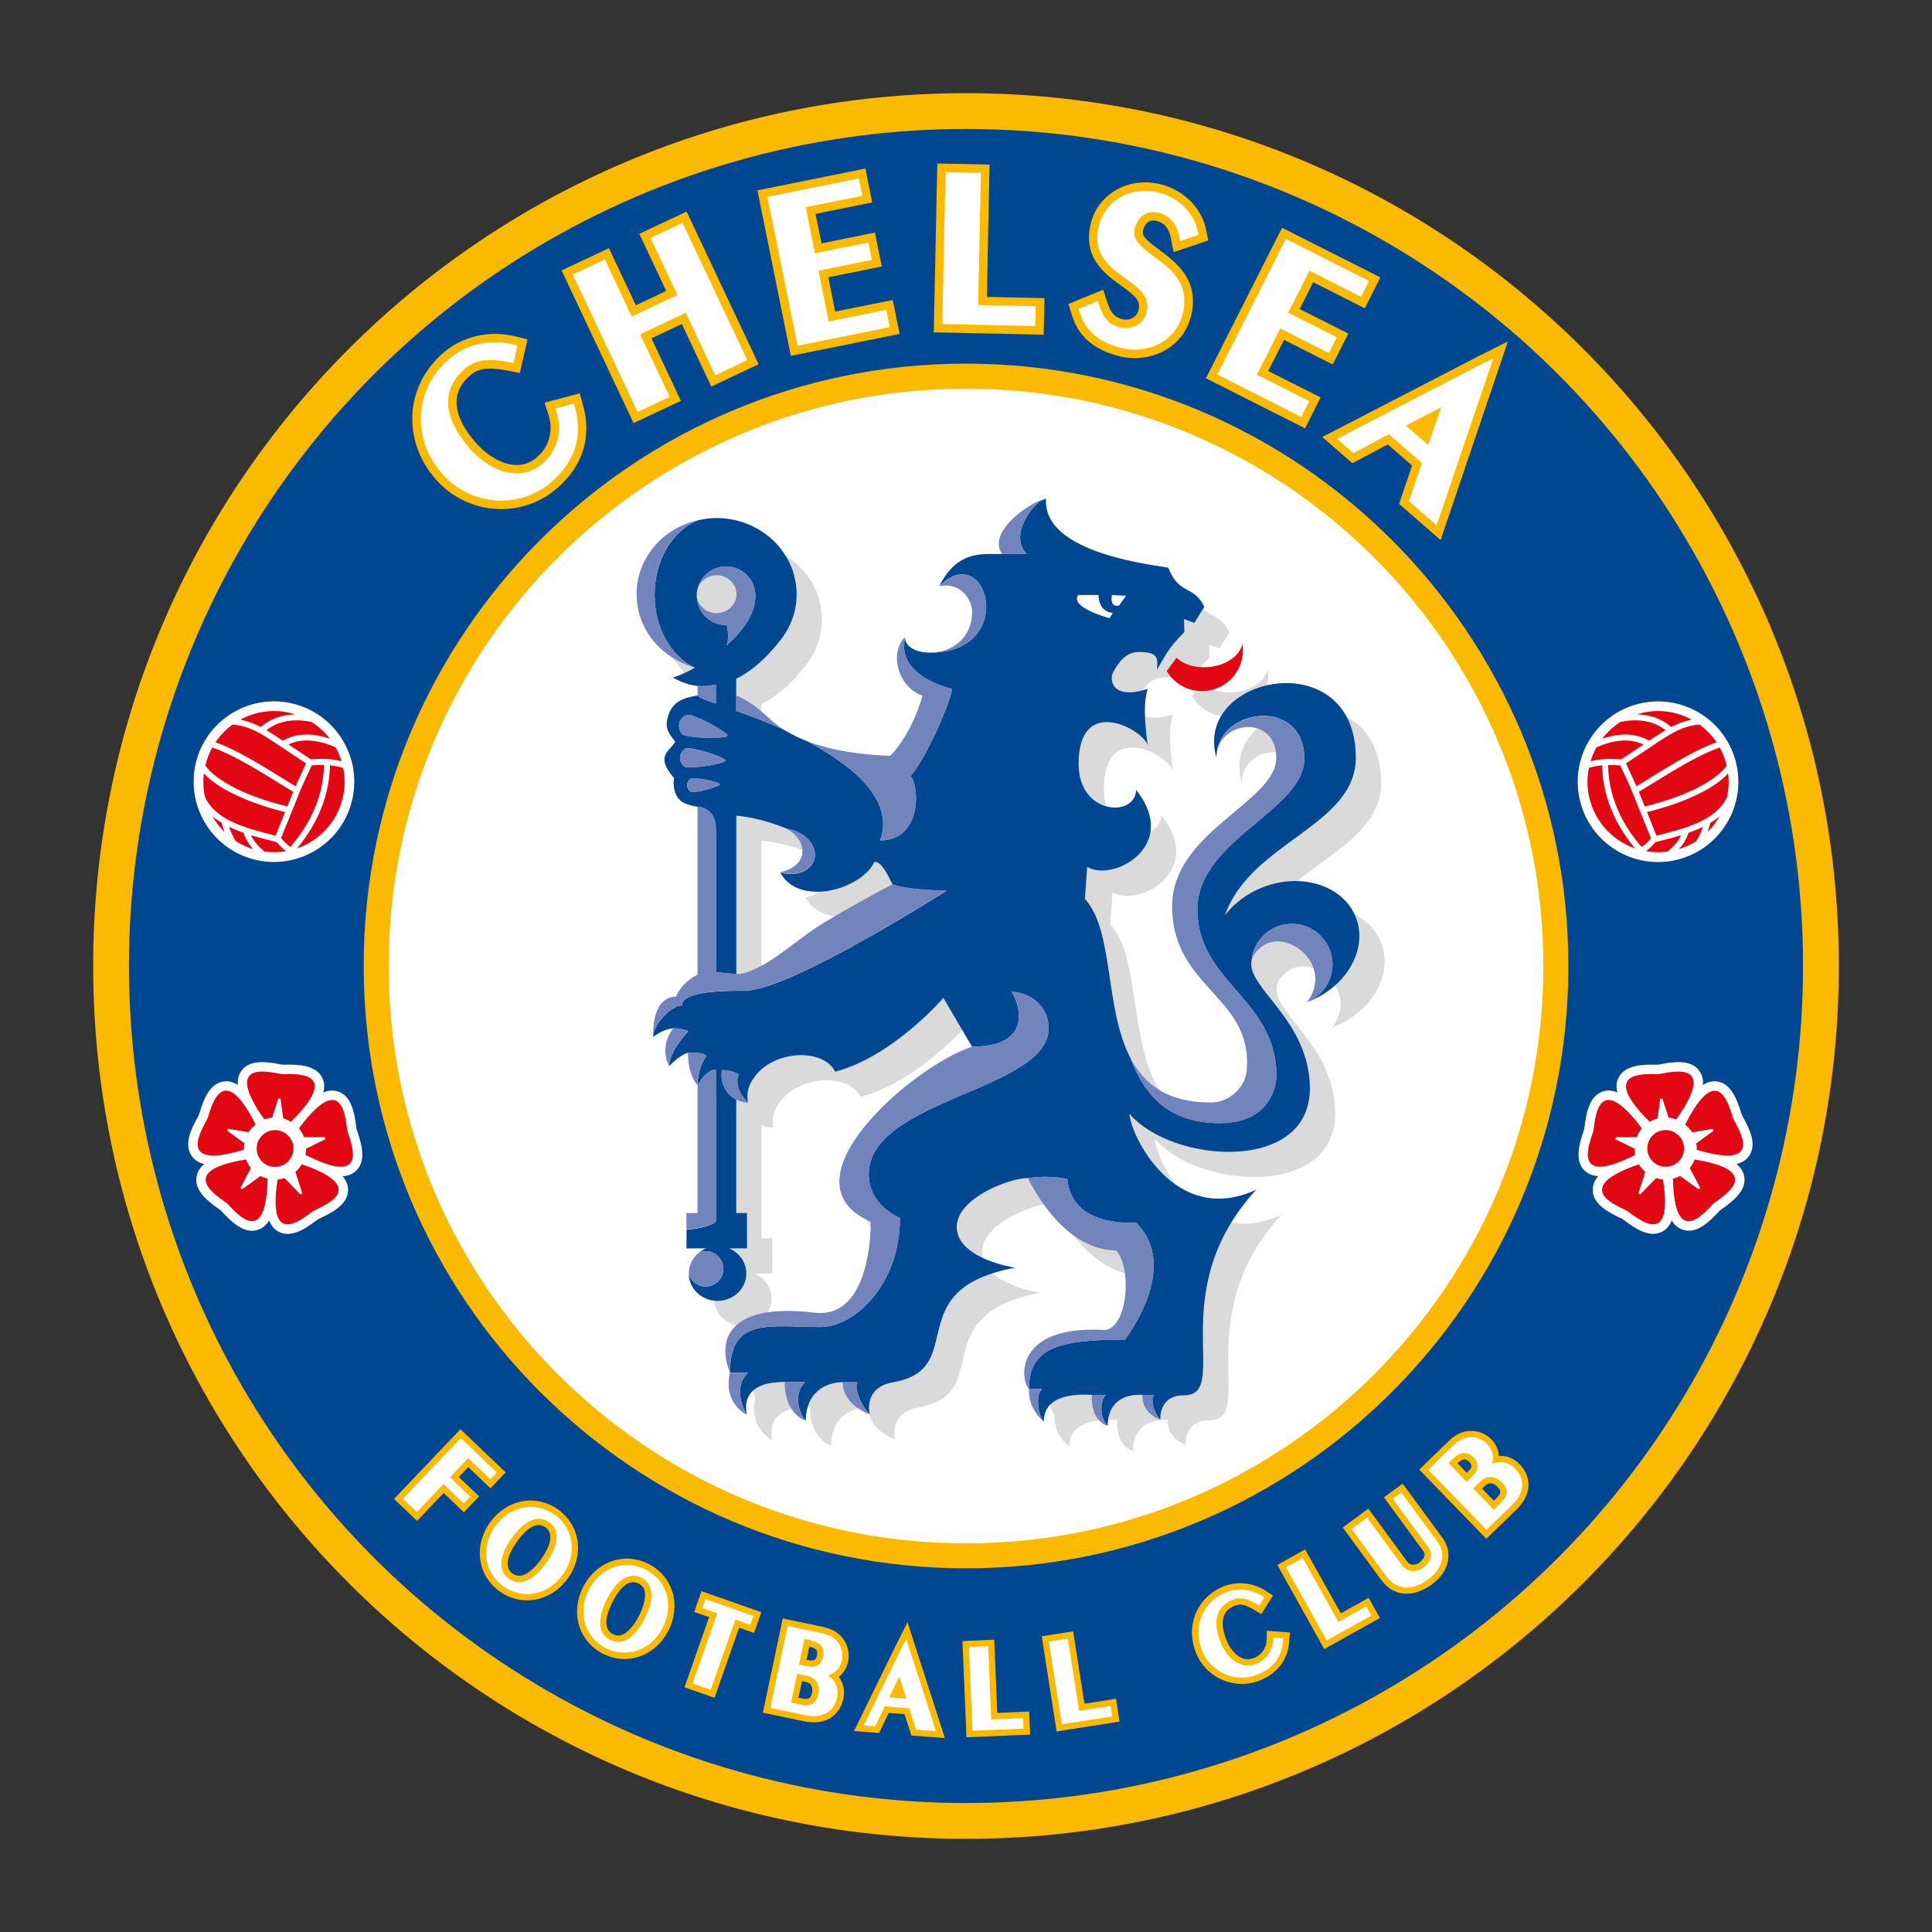 <?xml version="1.0" encoding="utf-8"?>
<!-- Generator: Adobe Illustrator 24.0.2, SVG Export Plug-In . SVG Version: 6.00 Build 0)  -->
<svg version="1.1" id="Layer_1" xmlns="http://www.w3.org/2000/svg" xmlns:xlink="http://www.w3.org/1999/xlink" x="0px" y="0px"
	 viewBox="0 0 283.46 283.46" style="enable-background:new 0 0 283.46 283.46;" xml:space="preserve">
<rect x="0" y="0" width="283.46" height="283.46" fill="#333333" stroke="none"/>
<style type="text/css">
	.st0{fill:#FBBA00;stroke:#FBBA00;}
	.st1{fill:#004792;stroke:#FBBA00;stroke-miterlimit:10;}
	.st2{fill:#FFFFFF;stroke:#FBBA00;}
	.st3{fill:#DADADA;}
	.st4{fill:#004792;}
	.st5{fill:#E30613;}
	.st6{fill:#FFFFFF;}
	.st7{fill:#7184BC;}
	.st8{fill:#FBBA00;}
</style>
<g id="Background">
	<path id="Yellow_Outer_Circle" class="st0" d="M269.29,141.73c0,70.45-57.11,127.56-127.56,127.56
		c-70.45,0-127.56-57.11-127.56-127.56c0-70.45,57.11-127.56,127.56-127.56C212.18,14.17,269.29,71.29,269.29,141.73z"/>
	<circle id="Blue_Circle" class="st1" cx="141.73" cy="141.73" r="123.31"/>
	<path id="Yellow_Inner_Circle" class="st0" d="M229.61,141.73c0,48.53-39.34,87.87-87.87,87.87c-48.53,0-87.88-39.34-87.88-87.87
		c0-48.53,39.34-87.88,87.88-87.88C190.26,53.86,229.61,93.2,229.61,141.73z"/>
	<path id="White_Circle" class="st2" d="M226.94,141.73c0,47.06-38.15,85.21-85.21,85.21c-47.06,0-85.21-38.15-85.21-85.21
		c0-47.06,38.15-85.21,85.21-85.21C188.79,56.52,226.94,94.67,226.94,141.73z"/>
</g>
<g id="Lion">
	<path id="Shadow" class="st3" d="M202.67,138.38c-1.76-4.66-7.83-6.69-13.56-4.53c-2.4,0.9-4.35,2.41-5.69,4.18
		c3.79-10.81,19.21-13.1,19.21-23.15c0-16.85-23.93-12.13-20.45,0c0-5.5,8.76-6.52,8.76,0c0,6.52-15.28,10.79-15.28,21.8
		c0,12.13,12.13,13.25,10.91,24.35c-0.21,1.92-2.27,4.43-5.24,4.43c-18.59,0-11.95-22.88-18.45-29.84l0.34-4.7
		c3.76,2.3,13.72-3.09,7.17-11.32c0,4.05-8.43,3.82-8.43-3.82c0-10.34,9.66-4.94,10.13-2.66c-0.47-3.76-0.64-6.16-0.01-8.32
		c-5.21,1.68-5.7-1.33-5.04-2.5c0.76-1.35,1.77-2.92,3.79-2.92c1.1,0,1.76,0.15,2.15,0.42c0.65,0.45,1.12-0.57,1.03,0.38
		c0.56-0.85,0.33,0.21,0.88-0.64c0.55-0.84,1.28-1.8,2.58-3.07l-0.06-1.91l1.52,0.56l1.46-2.36c-1.57-3.26-3.71-1.69-5.28-5.73
		c-1.31-0.34-21.79,1.89-21.19-6.28c-1.67,0-5.63,0.91-3.17,4.24c-1.91,0.23-3.28-1.93-6.15,3.91c3.59-0.67,1.73,3.34,1.73,4.49
		c0,7.4-9.86,7.28-9.86,3.81c-2.38,2.31-1.03,7.36,2.57,8.6c0,0-1.37,5.4-4.74,8.82c-5.01-0.2-13.04-1.07-17.66-5.44
		c-1.99-1.88-3.57-2.91-4.92-3.43v-2.45c1.97-0.97,4.14-2.67,6.38-5.53c1.75-2.14,2.7-4.89,2.45-7.81
		c-0.03-0.35-0.08-0.69-0.15-1.03c-0.02-0.11-0.04-0.21-0.07-0.32c-0.05-0.24-0.11-0.46-0.17-0.69c-0.03-0.11-0.06-0.22-0.1-0.34
		c-0.07-0.23-0.16-0.46-0.25-0.68c-0.04-0.09-0.07-0.19-0.11-0.28c-0.13-0.29-0.27-0.58-0.42-0.86c-0.06-0.11-0.13-0.22-0.19-0.33
		c-0.1-0.17-0.2-0.34-0.31-0.5c-0.09-0.13-0.18-0.26-0.27-0.39c-0.1-0.13-0.19-0.25-0.29-0.38c-0.11-0.13-0.22-0.28-0.34-0.41
		c-0.08-0.09-0.16-0.17-0.24-0.25c-0.29-0.32-0.61-0.62-0.94-0.91c-0.03-0.03-0.06-0.05-0.09-0.08c-0.19-0.16-0.38-0.31-0.58-0.45
		c-0.05-0.04-0.1-0.07-0.15-0.11c-0.21-0.15-0.42-0.29-0.64-0.42c-0.01-0.01-0.03-0.02-0.04-0.03c-2.1-1.29-4.64-1.96-7.33-1.75
		c-6.46,0.52-11.27,5.92-10.73,12.07c0.42,4.79,3.95,8.62,8.55,9.84c-1.61,0.9-2.98,1.42-3.28,1.42c0.05,0.03,0.12,0.07,0.19,0.12
		c0.02,0.01,0.04,0.02,0.06,0.03c0.07,0.04,0.14,0.08,0.22,0.12c0.02,0.01,0.04,0.02,0.06,0.03c0.1,0.05,0.21,0.11,0.33,0.17
		c0.02,0.01,0.04,0.02,0.06,0.02c0.1,0.05,0.21,0.1,0.33,0.14c0.03,0.02,0.07,0.03,0.1,0.04c0.28,0.11,0.6,0.22,0.95,0.32
		c0.05,0.01,0.1,0.03,0.14,0.04c0.14,0.04,0.28,0.07,0.43,0.1c0.05,0.01,0.1,0.02,0.15,0.03c0.18,0.04,0.38,0.07,0.58,0.09
		c0.02,0,0.03,0.01,0.05,0.01v1.39c-0.07,0.01-0.14,0.02-0.21,0.04c-2.1,0.35-3.47,0.99-4.09,2.87c-0.61,1.88,0.02,2.56,1,3.87
		c-0.84,1.48-3.01,2.04-0.17,5.33c-0.21,1.24,0.06,3.22,1.86,3.82c0.59,0.2,1.08,0.3,1.6,0.4l0,24.63c-1.8,0.96-2.69,2.14-3.18,3.26
		c0,0-1.45-3.21-1.35,3.15c1.64-1.28,0.99,1.48,0.99,1.48c-2.24,2.89,0.61,2.74,0.61,2.74c1.93-1.93,1.53,0.87,1.53,0.87
		c0,3.41,1.39,4.75,1.4,4.75l0,18.76l-1.63,0l0.01,5.18l2.86-0.01c-1.6,0.67-2.66,2.26-2.51,4.01c0.19,2.21,2.24,3.85,4.56,3.67
		c2.32-0.19,4.05-2.12,3.85-4.34c-0.13-1.52-1.14-2.78-2.52-3.35l2.64-0.01l-0.01-5.18l-1.57,0l0-16.65
		c0.32,0.17,0.68,0.3,1.06,0.38c0.15,0.03,0.31,0.05,0.46,0.06c0.07,0.01,0.14,0.01,0.21,0.01c-0.42-2.19,0.88-3.64,0.88-3.64
		c0.67-1.01,1.65-1.8,2.75-2.35c3.31-1.66,7.81-1.24,9.16,1.46c8.54-2.25,15.88-10.84,15.88-10.84l4.2,7.15
		c-8.92,2.98-28.33,19.86-14.85,25.7c-0.01,1.7-0.23,14.33-8.33,13.32c-11.66-1.44-14.57,3.39-12.33,8.81
		c-1.06,4.58,2.47,6.16,2.47,6.16c-0.53-2.64,0.74-4.83,5.56-4.8c-0.03,4.82,3.09,5.68,3.09,5.68c0.02-4.12,2.89-5.65,5.44-5.64
		c-0.02,3.4,3.93,4.69,3.93,4.69s-1-3.91,3.46-4.69c11.3-1.97,0.69-13.6,17.88-16.8c0,0-8.56-1.29-8.56-5.97
		c0-4.26,7.74-7.17,10.41-7.17c5.48,10.45,11.42,10.54,12.98,10.62c2.43,2.7,1.61,11.83-1.89,11.64c-12.81-0.68-12.34,7.11-10.9,8.7
		c-0.16,3.03,2.19,4.77,2.19,4.77c0-3.24,3.08-4.15,7.04-3.94c-0.21,3.96,2.31,4.55,2.31,4.55c0.07-3.98,3.02-4.66,5.11-4.55
		c-0.15,2.79,2.62,3.62,2.62,3.62s-0.27-3.55,3.46-3.55c7.08-0.01-3.2-15.17,10.62-30.17c-12.14,5.62-18.6-8.43-18.6-11.12
		c6.24,7.3,26.46,8.76,26.46-3.71c0-11.91-13.09-16.35-6.97-20.9c3.57-2.65,10.57,2.7,6.56,8.22
		C201.23,148.61,204.43,143.05,202.67,138.38z M125.11,138.76c-4.57,2.69-7.64,6.09-11.81,7.58c-0.63,0.23-1.14,0.28-1.58,0.25
		v-23.25c1.11,0.1,3.97,0.5,7.33,1.88c3.32,1.81,3.32,5.56-0.87,6.44c2.65,5.07,11.83,2.59,13.83-1.54
		c0.98-0.09,1.84,1.66,2.66,3.31C133.37,134.12,130.74,135.45,125.11,138.76z M176.32,100.22c-0.5,0.68-1,1.36-1.43,1.94
		c1.15,1.93,3.34,3.14,5.73,2.91c3.31-0.31,5.74-3.25,5.43-6.56c-0.01-0.12-0.03-0.23-0.05-0.34c-0.35,1.71-2.37,3.16-4.94,3.4
		C179.11,101.76,177.35,101.2,176.32,100.22z"/>
	<path id="body" class="st4" d="M102.4,86.23c0,0,0,0.01,0,0.02h0c0.05-0.13,0.11-0.25,0.17-0.37C102.5,86,102.45,86.11,102.4,86.23
		z M102.61,183.74c0.01,0,0.01-0.01,0.02-0.01h0C102.62,183.73,102.62,183.73,102.61,183.74z M102.47,76.31L102.47,76.31
		L102.47,76.31L102.47,76.31z M100.72,183.17l2.86-0.01c-0.35,0.15-0.66,0.34-0.95,0.57c0.28-0.1,0.59-0.17,0.9-0.17
		c1.44,0,2.6,1.16,2.6,2.6c0,1.43-1.16,2.6-2.6,2.6c-1.16,0-2.13-0.76-2.46-1.81v0.23c0.19,2.21,2.23,3.85,4.56,3.67
		c2.32-0.18,4.05-2.13,3.85-4.34c-0.13-1.52-1.14-2.78-2.52-3.35l2.64-0.01l-0.01-5.17l-1.57,0v-16.65
		c-1.54-0.8-2.43-2.54-2.09-4.33c0.98,0,1.86,0.25,2.46,0.66c-0.91,2,1.35,4.12,1.35,4.12c-0.42-2.19,0.88-3.64,0.88-3.64
		c0.67-1.01,1.64-1.8,2.75-2.35c3.31-1.66,7.82-1.24,9.16,1.45c8.54-2.25,15.88-10.83,15.88-10.83l4.2,7.15
		c9.85,0,6.43-7.38,5.78-8.03c2.27,0,5.46,1.67,5.46,5.37c0,9.08-26.39,10.37-26.39,21.39c0,4.63,4.58,6.39,4.58,6.39
		c0,10.05-6.9,16.02-11.62,16.02c-7.55,0-13.32-1.53-13.32,6.7h2.63c-2.5,2.5-0.16,6.16-0.16,6.16c-0.53-2.64,0.74-4.82,5.56-4.8
		l3.01,0c-1.91,1.91-0.8,4.81,0.08,5.68c0.02-4.12,2.88-5.65,5.44-5.64c0.92,0,2.18,0,2.18,0c-0.59,0.59,0.36,3.3,1.75,4.69
		c0,0-1-3.91,3.46-4.69c11.3-1.97,0.69-13.6,17.88-16.8c0,0-8.56-1.29-8.56-5.98c0-4.25,7.74-7.17,10.41-7.17
		c2.09-0.3,4.09-0.23,5.81,0.14c0.69,6.75,8.45,6.42,10.13,6.42c6.58,6.57-1.67,17.13-1.67,17.13c-10.09,0-14.09,1.39-14.09,7.27
		h1.91c-1.07,1.07-0.46,4.03,0.28,4.77c0-3.24,3.09-4.15,7.04-3.93h2.08c-1.01,1.01-0.84,3.47,0.24,4.55
		c0.07-3.98,3.01-4.66,5.11-4.55h1.73c-0.65,0.65,0,2.73,0.89,3.62c0,0-0.27-3.55,3.46-3.55c7.08,0-3.2-15.17,10.62-30.17
		c-12.13,5.62-18.6-8.43-18.6-11.13c6.24,7.3,26.46,8.76,26.46-3.71c0-10.05-9.33-14.78-8.56-18.75c0.27-3.04,2.82-5.42,5.93-5.42
		c3.29,0,5.95,2.67,5.95,5.95c0,2.51-1.55,4.64-3.73,5.53c0,0,0-0.01,0.01-0.01c-0.01,0.01-0.01,0.01-0.01,0.02
		c5.74-2.13,8.95-7.69,7.19-12.36c-1.76-4.66-7.83-6.7-13.56-4.54c-2.4,0.91-4.35,2.41-5.69,4.18c3.79-10.81,19.21-13.1,19.21-23.15
		c0-16.85-23.93-12.13-20.45,0c0-0.18,0.01-0.36,0.03-0.54c0.61-6.86,12.87-8.26,12.87,0.68c0,7.64-15.7,11.87-15.7,22.15
		c0,10.56,11.6,13.19,11.6,24.31c0,1.32-0.69,7.02-8.4,7.02c-7.44,0-11.01-4.16-13.04-9.59c0,0,0,0,0,0
		c-3.79-7.31-2.4-18.74-6.66-23.3l0.34-4.7c3.76,2.3,13.72-3.09,7.17-11.31c0,4.05-8.43,3.82-8.43-3.82
		c0-10.34,9.66-4.94,10.14-2.66c-0.47-3.76-0.64-6.16-0.01-8.32c-5.22,1.68-5.7-1.33-5.04-2.5c0.76-1.35,1.77-2.92,3.8-2.92
		c2.93,0,2.74,1.08,2.59,2.59c1.12-1.69,1.43-2.96,4.04-5.51l-0.06-1.91l1.52,0.56l1.46-2.36c-1.57-3.26-3.71-1.68-5.28-5.73
		c-1.31-0.34-18.52-1.93-17.93-10.1c-1.52,0-5.67,5.25-2.86,8.06c0,0-2.22,0-3.58,0c-1.91,0.23-6.36-1.1-9.23,4.74
		c7.05-7.05,11.63,9.76-1.36,9.76v0h0c-1.92,0.01-3.56-0.79-3.67-2.14c-1.3,5.68,6.88,7.44,6.88,7.44c0,1.69-4.1,10.81-6.09,12.8
		c1.34,1.34,1.76,9.45-4.45,9.45c2.24-6.05-4.34-11.17-10.73-14.57c0,0,0,0,0.01,0c-1.15-0.44-2.26-0.98-3.28-1.61l0,0
		c-3.92-1.79-7.11-2.8-7.11-2.8v-2.29v-2.45c1.97-0.97,4.14-2.68,6.38-5.53c1.76-2.14,2.7-4.89,2.45-7.8
		c-0.03-0.35-0.08-0.69-0.15-1.03c-0.02-0.1-0.04-0.21-0.07-0.31c-0.05-0.23-0.11-0.47-0.17-0.7c-0.03-0.11-0.07-0.22-0.1-0.34
		c-0.07-0.23-0.16-0.46-0.25-0.68c-0.04-0.09-0.07-0.19-0.11-0.28c-0.13-0.29-0.27-0.58-0.42-0.86c-0.06-0.11-0.13-0.22-0.2-0.33
		c-0.1-0.17-0.2-0.33-0.31-0.5c-0.09-0.13-0.18-0.26-0.27-0.39c-0.09-0.13-0.19-0.25-0.29-0.38c-0.11-0.14-0.22-0.28-0.33-0.41
		c-0.08-0.09-0.16-0.17-0.24-0.26c-0.3-0.32-0.61-0.62-0.94-0.9c-0.03-0.03-0.06-0.06-0.09-0.08c-0.19-0.16-0.38-0.3-0.58-0.45
		c-0.05-0.04-0.1-0.07-0.15-0.11c-0.21-0.15-0.42-0.29-0.64-0.43c-0.01-0.01-0.03-0.02-0.04-0.02c-2.1-1.29-4.64-1.96-7.33-1.75
		c-0.58,0.05-1.14,0.15-1.69,0.27c-3.72,1.42-6.43,5.78-6.43,10.94c0,4.86,2.41,9,5.8,10.66c0.05,0.01,0.1,0.03,0.14,0.04
		c-1.61,0.9-2.98,1.42-3.28,1.42c0.05,0.03,0.12,0.07,0.19,0.12c0.02,0.01,0.04,0.02,0.06,0.03c0.06,0.04,0.14,0.08,0.22,0.12
		c0.02,0.01,0.04,0.02,0.06,0.03c0.1,0.05,0.21,0.11,0.33,0.17c0.02,0.01,0.04,0.02,0.06,0.03c0.1,0.05,0.21,0.09,0.33,0.14
		c0.03,0.01,0.06,0.03,0.1,0.04c0.28,0.11,0.6,0.22,0.95,0.32c0.05,0.01,0.1,0.03,0.14,0.04c0.14,0.04,0.28,0.07,0.43,0.1
		c0.05,0.01,0.1,0.02,0.15,0.03c0.18,0.04,0.38,0.07,0.58,0.09c0.02,0,0.03,0,0.05,0.01c1.23,0.1,2.69-0.2,2.69-0.2v2.75
		c-0.22,0-2.16-0.63-2.69-1.16c-0.07,0.01-0.14,0.02-0.21,0.04c-2.1,0.35-3.47,0.99-4.08,2.87c-0.62,1.88,0.02,2.56,1,3.88
		c-0.84,1.48-3.01,2.04-0.17,5.33c-0.2,1.24,0.06,3.22,1.86,3.82c0.59,0.2,1.08,0.3,1.6,0.39c1.07,0,2.69,0.89,2.69,3.11v21.17
		c0.97,0.05,2.03,0.19,2.99,0.27v-23.25c1.1,0.1,3.98,0.49,7.32,1.88c0.04,0.02,0.07,0.04,0.1,0.07c0,0-0.01,0-0.01-0.01
		c0.3,0.04,0.61,0.1,0.92,0.2c2.23,0.68,3.62,2.62,3.1,4.33c-0.52,1.71-2.76,2.54-4.99,1.86c2.65,5.07,11.83,2.59,13.83-1.54
		c0.97-0.09,1.84,1.66,2.66,3.31c0,0,2.3,0.88,7.99,0.88c0,0-23.05,14.72-29.72,14.72c-2.85,0-9.17,0-9.17,2.15
		c-1.74,0-4.24,2.95-4.24,4.64c1.64-1.28,2.98-1.28,2.98-1.28c1.4,0,2.19,0.42,2.19,0.42c-0.51,0.51-2.81,3.1-2.81,5.11
		c1.93-1.93,2.77-1.92,2.77-1.92s2.01-0.26,2.73,0.46c-0.49,0.49-1.33,2.23-1.33,4.29c0,0,1.19-2.3,2.69-2.3v22.13
		c0,0.68-3.05,1.33-4.31,1.33 M101.65,116.22c-0.57,0.02-0.84-0.72-0.84-0.98c-0.01-0.27,0.2-1.02,0.77-1.04
		c1.35-0.05,4.05,0.6,4.06,0.86C105.65,115.32,103.01,116.17,101.65,116.22z M100.78,112.57c-0.78-0.06-1.04-1.11-1.01-1.48
		c0.03-0.37,0.43-1.38,1.22-1.32c1.87,0.14,5.49,1.44,5.46,1.81C106.43,111.95,102.65,112.71,100.78,112.57z M100.46,107.89
		c-0.83-0.22-0.9-1.41-0.8-1.8c0.1-0.39,0.74-1.4,1.57-1.18c1.98,0.52,5.61,2.64,5.51,3.03
		C106.65,108.34,102.44,108.41,100.46,107.89z M106.58,94.7c0.35-0.82,0.27-1.94,0.06-2.99c-0.04,0-0.07,0-0.11,0
		c-2.38,0-4.3-1.93-4.3-4.3c-0.04-0.41,0.02-0.8,0.16-1.16l0,0h0c0-0.01,0-0.02,0-0.02c0.51-1.8,2.17-3.13,4.14-3.13
		c2.38,0,4.3,1.93,4.3,4.31C110.84,90.16,108.91,92.68,106.58,94.7z"/>
	<path id="tongue" class="st5" d="M171.18,98.46c1.15,1.93,3.34,3.14,5.73,2.91c3.31-0.31,5.74-3.24,5.43-6.56
		c-0.01-0.12-0.03-0.23-0.05-0.34c-0.35,1.71-2.38,3.16-4.94,3.4c-1.94,0.18-3.7-0.38-4.74-1.36
		C172.11,97.2,171.61,97.88,171.18,98.46z"/>
	<path id="eye" class="st6" d="M163.14,87.3l2.08,0.11l-1.04,1.43C164.18,88.84,162.8,89.28,163.14,87.3z M158.18,87.3h3
		c0,0-0.11,2.42,2.08,2.63l-0.46,0.77C162.8,90.7,156.92,89.17,158.18,87.3z"/>
	<path id="highlights" class="st7" d="M106.75,107.95c0.1-0.39-3.53-2.51-5.51-3.03c-0.83-0.22-1.47,0.79-1.57,1.18
		c-0.1,0.39-0.04,1.58,0.8,1.8C102.44,108.41,106.65,108.34,106.75,107.95z M106.45,111.58c0.03-0.37-3.59-1.68-5.46-1.81
		c-0.78-0.06-1.19,0.95-1.22,1.32c-0.03,0.37,0.23,1.43,1.01,1.48C102.65,112.71,106.43,111.95,106.45,111.58z M102.34,100.64v1.39
		c0.53,0.53,2.47,1.16,2.69,1.16v-2.75C105.03,100.43,103.57,100.74,102.34,100.64z M101.58,114.19c-0.57,0.02-0.78,0.77-0.77,1.04
		c0.01,0.27,0.28,1.01,0.84,0.98c1.35-0.05,4-0.9,3.99-1.16C105.63,114.79,102.93,114.14,101.58,114.19z M98.8,150.86
		c-2.23,2.9-0.63,5.53-0.63,5.53c0-2.01,2.3-4.61,2.81-5.11C100.99,151.28,100.2,150.86,98.8,150.86z M105.93,157
		c-0.35,1.78,0.55,3.52,2.09,4.33c0.33,0.17,0.68,0.3,1.06,0.38c0.16,0.03,0.31,0.05,0.46,0.07c0.07,0,0.14,0.01,0.21,0.01
		c0,0-2.26-2.12-1.35-4.12C107.79,157.26,106.91,157,105.93,157z M101.84,97.9c-3.39-1.66-5.8-5.8-5.8-10.66
		c0-5.16,2.71-9.51,6.43-10.94c-5.59,1.24-9.53,6.2-9.03,11.8C93.85,92.85,97.32,96.64,101.84,97.9z M137.81,86.01
		c3.6-0.68,4.82,2.52,4.82,3.66c0,4.33-3.38,6.08-6.18,6.1v0C149.44,95.77,144.86,78.96,137.81,86.01z M129.13,123.31
		c6.2,0,5.79-8.1,4.45-9.45c1.99-1.99,6.09-11.11,6.09-12.8c0,0-8.19-1.77-6.88-7.45c0,0,0-0.01,0-0.01l-0.11-0.02
		c-2.23,2.35-0.88,7.27,2.66,8.49c0,0-1.37,5.4-4.74,8.83c-3.36-0.13-8.06-0.57-12.2-2.16
		C124.79,112.14,131.37,117.27,129.13,123.31z M104.9,84.41c1.61-0.13,3.02,1.01,3.15,2.54c0.13,1.53-1.06,2.88-2.67,3
		c-1.61,0.13-3.02-1.01-3.15-2.54c0,2.38,1.93,4.3,4.3,4.3c0.03,0,0.07,0,0.11,0c0.21,1.06,0.29,2.17-0.06,2.99
		c2.32-2.02,4.25-4.55,4.25-7.29c0-2.38-1.93-4.31-4.3-4.31c-1.98,0-3.64,1.33-4.14,3.15C102.77,85.25,103.72,84.51,104.9,84.41z
		 M150.62,81.27c-2.81-2.81,1.34-8.06,2.86-8.06c-1.67,0-8.89,4.73-6.44,8.06C148.39,81.27,150.62,81.27,150.62,81.27z
		 M114.47,127.97c2.23,0.68,4.46-0.15,4.99-1.86c0.52-1.71-0.86-3.65-3.1-4.33c-0.31-0.09-0.62-0.16-0.92-0.2
		C118.66,123.42,118.62,127.1,114.47,127.97z M108.02,104.33c0,0,3.19,1.01,7.11,2.8c-0.78-0.49-1.53-1.04-2.19-1.66
		c-1.99-1.88-3.57-2.91-4.92-3.43V104.33z M109.23,145.35c6.67,0,29.72-14.72,29.72-14.72c-5.69,0-7.99-0.88-7.99-0.88
		c-1.29,0.67-3.92,1.99-9.55,5.31c-4.57,2.7-7.64,6.1-11.81,7.59c-0.64,0.23-1.14,0.28-1.58,0.26c-0.96-0.08-2.02-0.21-2.99-0.27
		v-21.17c0-2.22-1.62-3.11-2.69-3.11v24.63l0,0c-1.8,0.96-2.69,2.15-3.18,3.26c0,0-3.43-0.46-3.34,5.9c0-1.69,2.5-4.64,4.24-4.64
		C100.06,145.35,106.38,145.35,109.23,145.35z M166.73,179.42c-1.68,0-9.44,0.33-10.13-6.42c-1.72-0.37-3.71-0.45-5.81-0.14
		c5.48,10.45,11.42,10.54,12.98,10.62c2.43,2.7,1.61,11.82-1.89,11.64c-12.81-0.68-12.34,7.11-10.9,8.7c0-5.88,3.99-7.27,14.09-7.27
		C165.06,196.55,173.3,186,166.73,179.42z M169.36,204.66h-1.73c-0.15,2.79,2.62,3.62,2.62,3.62
		C169.37,207.39,168.72,205.3,169.36,204.66z M153.16,208.59c-0.74-0.73-1.35-3.7-0.28-4.77h-1.91
		C150.82,206.85,153.16,208.59,153.16,208.59z M191.38,111.32c0-8.94-12.26-7.54-12.87-0.67c0.54-5.03,8.74-5.77,8.74,0.53
		c0,6.52-15.28,10.79-15.28,21.8c0,12.14,12.14,13.26,10.91,24.35c-0.21,1.92-2.26,4.43-5.24,4.43c-6.39,0-9.8-2.71-11.79-6.55
		c2.03,5.43,5.6,9.59,13.04,9.59c7.71,0,8.4-5.7,8.4-7.02c0-11.11-11.6-13.75-11.6-24.31C175.69,123.2,191.38,118.96,191.38,111.32z
		 M100.94,154.47c0,3.43,1.4,4.75,1.4,4.75c0-2.06,0.85-3.81,1.33-4.29C102.95,154.21,100.94,154.47,100.94,154.47z M189.57,135.55
		c-3.11,0-5.66,2.38-5.93,5.42c0.14-0.73,0.63-1.44,1.58-2.15c3.56-2.65,10.55,2.68,6.57,8.21c2.19-0.88,3.73-3.02,3.73-5.53
		C195.52,138.21,192.86,135.55,189.57,135.55z M162.28,204.66h-2.08c-0.21,3.96,2.32,4.55,2.32,4.55
		C161.45,208.13,161.27,205.66,162.28,204.66z M103.53,183.56c-0.32,0-0.62,0.07-0.91,0.17c-0.99,0.76-1.59,1.93-1.56,3.21
		c0.33,1.05,1.3,1.81,2.46,1.81c1.44,0,2.6-1.16,2.6-2.6C106.13,184.72,104.97,183.56,103.53,183.56z M118.14,202.76l-3.01,0
		c-0.02,4.82,3.09,5.69,3.09,5.69C117.35,207.57,116.23,204.67,118.14,202.76z M127.47,172.29c0-11.02,26.39-12.31,26.39-21.39
		c0-3.7-3.19-5.37-5.46-5.37c0.65,0.65,4.07,8.03-5.78,8.03c-8.91,2.98-28.32,19.86-14.85,25.7c-0.01,1.7-0.23,14.32-8.33,13.33
		c-11.66-1.44-14.57,3.38-12.33,8.8c0-8.23,5.78-6.7,13.32-6.7c4.72,0,11.62-5.97,11.62-16.02
		C132.05,178.68,127.47,176.92,127.47,172.29z M105.03,179.05v-22.13c-1.49,0-2.69,2.3-2.69,2.3v18.88l0-0.12l-1.64,0l0.02,2.38
		C101.97,180.37,105.03,179.73,105.03,179.05z M109.57,207.56c0,0-2.33-3.66,0.16-6.16h-2.63
		C106.05,205.98,109.57,207.56,109.57,207.56z M125.84,202.81c0,0-1.26,0-2.18,0c-0.02,3.4,3.93,4.69,3.93,4.69
		C126.2,206.11,125.25,203.4,125.84,202.81z"/>
</g>
<g id="Symbols">
	<g id="Right_Rose">
		<path class="st6" d="M255.79,164.02l-0.22-0.42l-0.15-0.45c-0.48-1.53-1.38-4.38-3.72-4.5c-0.63-0.03-1.24,0.15-1.85,0.53
			c0.06-0.72-0.08-1.35-0.4-1.88c-1.21-2.01-4.15-1.47-5.72-1.17l-0.47,0.08h-0.47c-1.6-0.02-4.59-0.04-5.43,2.15
			c-0.22,0.58-0.24,1.22-0.06,1.92c-0.67-0.28-1.3-0.34-1.91-0.2c-2.29,0.53-2.68,3.49-2.88,5.08l-0.07,0.47l-0.14,0.45
			c-0.51,1.52-1.46,4.36,0.37,5.83c0.49,0.39,1.09,0.61,1.81,0.66c-0.47,0.55-0.73,1.13-0.79,1.76c-0.2,2.34,2.49,3.62,3.94,4.32
			l0.42,0.21l0.38,0.27c1.29,0.96,3.69,2.73,5.66,1.45c0.52-0.34,0.92-0.84,1.18-1.52c0.38,0.62,0.85,1.05,1.43,1.29
			c2.16,0.92,4.22-1.25,5.32-2.42l0.33-0.34l0.38-0.28c1.31-0.93,3.74-2.66,3.13-4.93c-0.16-0.61-0.52-1.13-1.08-1.6
			c0.71-0.17,1.26-0.49,1.67-0.96C257.99,168.05,256.56,165.43,255.79,164.02z"/>
		<path class="st5" d="M242.04,164.59c-8-7.93,0.15-6.91,1.34-7.01c1.19-0.1,9.04-2.53,2.56,6.66c-0.36-0.13-0.74-0.23-1.13-0.27
			c-0.45-1.38-0.91-2.79-0.91-2.79l-0.31,0.03c0,0-0.21,1.46-0.41,2.9C242.77,164.21,242.4,164.38,242.04,164.59z M242.98,172.85
			c-1.09,1.13-2.33,2.4-2.33,2.4l-0.27-0.16c0,0,0.53-1.65,1.01-3.14c-0.38-0.33-0.68-0.71-0.93-1.13
			c-10.45,3.6-2.74,6.23-1.72,6.85c1.02,0.61,6.93,6.14,5.25-4.62C243.65,173.01,243.31,172.95,242.98,172.85z M239.83,168.9
			c-0.01-0.12,0-0.24,0-0.37c-1.36-0.67-2.82-1.38-2.82-1.38l0.07-0.31c0,0,1.57,0,3.06,0c0.18-0.46,0.42-0.89,0.74-1.28
			c0,0,0,0,0.01-0.01c-6.73-9-6.85-0.79-7.12,0.38c-0.27,1.16-3.74,8.56,6.16,3.5C239.9,169.26,239.85,169.08,239.83,168.9z
			 M248.63,170.12c-0.17,0.45-0.4,0.87-0.71,1.26c0.73,1.38,1.54,2.91,1.54,2.91l-0.24,0.21c0,0-1.44-1.04-2.71-1.96
			c-0.33,0.18-0.69,0.3-1.06,0.39c0.23,10.88,5.08,4.41,5.98,3.63C252.34,175.77,259.44,171.86,248.63,170.12z M254.31,164.14
			c-0.47-1.1-2.01-9.16-7.07,0.86c0.4,0.33,0.76,0.7,1.03,1.14c1.47-0.26,3.01-0.52,3.01-0.52l0.12,0.29c0,0-1.31,0.96-2.54,1.85
			c0.02,0.12,0.06,0.23,0.07,0.35c0.02,0.19,0,0.38-0.01,0.57C259.45,171.88,254.77,165.23,254.31,164.14z M244.15,165.81
			c-0.72,0.06-1.37,0.4-1.83,0.95c-0.46,0.55-0.68,1.25-0.62,1.97c0.13,1.48,1.44,2.58,2.92,2.45c0.72-0.06,1.37-0.4,1.83-0.95
			c0.46-0.55,0.68-1.25,0.62-1.97C246.94,166.79,245.63,165.68,244.15,165.81z"/>
	</g>
	<g id="Right_Football">
		<path class="st6" d="M231.66,116.74c1.13,6.4,7.25,10.69,13.65,9.56c6.4-1.13,10.69-7.25,9.56-13.65
			c-1.13-6.4-7.25-10.69-13.65-9.56C234.82,104.21,230.53,110.34,231.66,116.74z"/>
		<path class="st5" d="M238.56,112c0.1-0.07,0.28-0.18,0.5-0.33c0.96-0.64,2.86-1.89,2.91-1.93c0.27-0.18,0.52-0.35,0.77-0.52
			c0.84-0.57,1.6-1.06,2.31-1.47c0.27-0.16,0.54-0.3,0.8-0.43c1.13-0.57,2.21-0.91,3.48-1.02c0.98,0.71,1.84,1.59,2.52,2.6
			c-2.93,1.06-5.79,2.75-11.75,6.46C239.76,114.57,238.62,112.15,238.56,112z M253.34,112.33c-0.22-0.95-0.57-1.84-1.02-2.66
			c-2.93,1.04-5.77,2.72-11.87,6.51c0.21,0.51,0.73,1.84,0.86,2.14C247.17,116.9,251.66,114.64,253.34,112.33z M244.37,107.13
			c-2.08-1.66-4.69-1.6-6.59-1.22c-1.05,0.66-1.96,1.5-2.71,2.47c2-0.68,4.6-1.05,6.89,0.3
			C242.83,108.09,243.62,107.57,244.37,107.13z M253.38,116.95c0.25-1.11,0.31-2.28,0.17-3.47c-2.37,2.57-7.35,4.55-11.91,5.67
			c0.37,0.93,1.36,3.36,1.4,3.46c0.2-0.05,2.83-0.73,3.97-1.1c0.33-0.11,0.65-0.22,0.97-0.34c0.76-0.28,1.48-0.6,2.15-0.97
			c0.33-0.19,0.65-0.38,0.95-0.6C252.08,118.9,252.88,118.04,253.38,116.95z M241.51,124.89c1.01,0.17,2.06,0.2,3.12,0.06
			c0.8-0.61,1.54-1.39,2.01-2.4c-0.97,0.3-1.93,0.55-2.81,0.77l-0.95,0.25C242.89,123.56,242.23,124.32,241.51,124.89z
			 M235.06,111.4c0.28-0.03,0.57-0.04,0.88-0.05c0.58-0.01,1.21,0.01,1.9,0.07l3.29-2.18c-2.39-1.17-5.12-0.39-6.91,0.42
			c-0.36,0.64-0.64,1.32-0.86,2.03C233.87,111.56,234.41,111.45,235.06,111.4z M233.12,112.67c-0.25,1.23-0.28,2.52-0.05,3.82
			c0.68,3.83,3.39,6.8,6.83,7.99c-2.2-2.61-4.75-6.79-4.84-12.19C234.29,112.36,233.65,112.5,233.12,112.67z M248.19,105.58
			c-1.99-1.08-4.33-1.52-6.72-1.1c-0.45,0.08-0.89,0.2-1.31,0.33c1.68,0.04,3.5,0.5,5.04,1.86
			C246.17,106.16,247.13,105.8,248.19,105.58z M235.93,112.24c0.08,5.42,2.77,9.56,4.93,12.03c0.48-0.34,0.96-0.77,1.36-1.3
			l-1.46-3.6l-0.34-0.83c0,0-0.56-1.41-0.74-1.87c-0.11-0.28-0.23-0.55-0.34-0.82c-0.38-0.91-0.84-1.91-1.63-3.54
			C237.07,112.24,236.48,112.22,235.93,112.24z M246.33,124.58c0.91-0.28,1.76-0.67,2.53-1.17c0.37-0.6,0.74-1.3,1-2.09
			c-0.69,0.33-1.41,0.61-2.13,0.87C247.43,123.13,246.93,123.92,246.33,124.58z M250.52,122.08c0.7-0.69,1.3-1.48,1.78-2.33
			c-0.42,0.36-0.88,0.69-1.37,0.98C250.83,121.21,250.68,121.66,250.52,122.08z"/>
	</g>
	<g id="Left_Rose">
		<path class="st6" d="M52.45,166.07l-0.14-0.45l-0.07-0.46c-0.21-1.59-0.59-4.56-2.88-5.08c-0.61-0.14-1.24-0.07-1.92,0.2
			c0.18-0.7,0.16-1.34-0.06-1.92c-0.84-2.19-3.83-2.17-5.43-2.15h-0.47l-0.47-0.08c-1.58-0.29-4.52-0.84-5.72,1.17
			c-0.32,0.54-0.45,1.16-0.4,1.88c-0.61-0.39-1.22-0.57-1.85-0.53c-2.35,0.12-3.24,2.97-3.72,4.5l-0.15,0.45l-0.22,0.42
			c-0.77,1.41-2.2,4.03-0.65,5.81c0.41,0.47,0.96,0.79,1.67,0.96c-0.56,0.46-0.92,0.99-1.08,1.6c-0.61,2.27,1.83,4,3.13,4.93
			l0.38,0.28l0.33,0.34c1.1,1.17,3.16,3.33,5.32,2.42c0.58-0.25,1.05-0.67,1.43-1.29c0.27,0.67,0.66,1.18,1.18,1.52
			c1.97,1.28,4.37-0.5,5.66-1.45l0.38-0.27l0.42-0.21c1.45-0.69,4.15-1.98,3.94-4.32c-0.05-0.62-0.32-1.21-0.79-1.76
			c0.72-0.05,1.32-0.26,1.81-0.66C53.91,170.43,52.96,167.59,52.45,166.07z"/>
		<path class="st5" d="M44.81,169.43c0.04-0.17,0.08-0.35,0.1-0.53c0.01-0.12,0-0.24,0-0.37c1.36-0.67,2.82-1.38,2.82-1.38
			l-0.07-0.31c0,0-1.56,0-3.06,0c-0.18-0.46-0.41-0.89-0.74-1.28c0,0,0,0-0.01-0.01c6.73-9,6.85-0.79,7.12,0.37
			C51.24,167.1,54.71,174.5,44.81,169.43z M39.93,163.96c0.45-1.38,0.91-2.79,0.91-2.79l0.31,0.03c0,0,0.21,1.46,0.41,2.9
			c0.4,0.11,0.78,0.28,1.13,0.49c8.01-7.94-0.15-6.91-1.35-7.01c-1.19-0.1-9.04-2.53-2.56,6.66C39.16,164.1,39.53,164,39.93,163.96z
			 M35.81,168.67c-0.01-0.19-0.02-0.38-0.01-0.57c0.01-0.12,0.05-0.24,0.07-0.36c-1.22-0.89-2.54-1.85-2.54-1.85l0.12-0.29
			c0,0,1.55,0.27,3.02,0.52c0.27-0.44,0.63-0.81,1.03-1.14c-5.06-10.02-6.6-1.96-7.07-0.86C29.97,165.23,25.29,171.88,35.81,168.67z
			 M44.27,170.82c-0.25,0.42-0.55,0.8-0.93,1.13c0.48,1.48,1.01,3.14,1.01,3.14l-0.27,0.16c0,0-1.23-1.27-2.32-2.4
			c-0.33,0.11-0.68,0.17-1.03,0.2c-1.67,10.76,4.23,5.23,5.25,4.62C47.01,177.05,54.72,174.41,44.27,170.82z M38.22,172.54
			c-1.27,0.92-2.71,1.96-2.71,1.96l-0.24-0.21c0,0,0.81-1.54,1.54-2.91c-0.31-0.38-0.54-0.81-0.71-1.26
			c-10.81,1.73-3.71,5.65-2.81,6.43c0.9,0.78,5.75,7.25,5.97-3.63C38.91,172.83,38.55,172.71,38.22,172.54z M42.42,166.77
			c-0.46-0.55-1.11-0.89-1.83-0.95c-1.48-0.13-2.79,0.97-2.92,2.46c-0.06,0.72,0.16,1.41,0.62,1.97c0.46,0.55,1.11,0.89,1.83,0.95
			c1.48,0.13,2.79-0.97,2.92-2.45C43.11,168.02,42.89,167.32,42.42,166.77z"/>
	</g>
	<g id="Left_Football">
		<path class="st6" d="M42.24,103.08c-6.4-1.13-12.53,3.16-13.65,9.56c-1.13,6.4,3.16,12.53,9.56,13.65
			c6.4,1.13,12.53-3.16,13.65-9.56C52.93,110.34,48.64,104.21,42.24,103.08z"/>
		<path class="st5" d="M43.36,115.36c-5.96-3.71-8.82-5.4-11.75-6.46c0.69-1.02,1.54-1.89,2.52-2.6c1.27,0.11,2.36,0.46,3.48,1.02
			c0.26,0.13,0.53,0.27,0.8,0.43c0.71,0.41,1.46,0.9,2.31,1.47c0.25,0.17,0.51,0.34,0.77,0.52c0.05,0.04,1.95,1.29,2.91,1.93
			c0.22,0.15,0.4,0.26,0.5,0.33C44.84,112.15,43.7,114.57,43.36,115.36z M42.16,118.32c0.12-0.3,0.65-1.63,0.86-2.14
			c-6.1-3.79-8.94-5.47-11.88-6.51c-0.45,0.82-0.8,1.71-1.02,2.66C31.8,114.64,36.29,116.9,42.16,118.32z M41.5,108.68
			c2.29-1.35,4.89-0.99,6.89-0.3c-0.75-0.97-1.66-1.81-2.71-2.47c-1.9-0.37-4.51-0.44-6.59,1.22
			C39.85,107.57,40.63,108.09,41.5,108.68z M32.38,119.6c0.3,0.21,0.62,0.41,0.95,0.6c0.67,0.37,1.4,0.69,2.15,0.97
			c0.32,0.12,0.65,0.23,0.97,0.34c1.14,0.37,3.77,1.06,3.97,1.1c0.04-0.1,1.03-2.54,1.4-3.46c-4.55-1.13-9.54-3.1-11.91-5.67
			c-0.14,1.19-0.08,2.36,0.17,3.47C30.58,118.04,31.39,118.9,32.38,119.6z M40.58,123.56l-0.95-0.25c-0.88-0.22-1.84-0.47-2.81-0.77
			c0.47,1.01,1.22,1.79,2.01,2.4c1.06,0.14,2.11,0.12,3.12-0.06C41.23,124.32,40.58,123.56,40.58,123.56z M50.1,111.68
			c-0.22-0.71-0.5-1.39-0.86-2.03c-1.79-0.8-4.53-1.58-6.91-0.42l3.29,2.18c0.69-0.06,1.32-0.08,1.9-0.07
			c0.31,0.01,0.61,0.02,0.89,0.05C49.05,111.45,49.6,111.56,50.1,111.68z M48.41,112.29c-0.09,5.41-2.65,9.58-4.84,12.19
			c3.44-1.19,6.16-4.16,6.83-7.99c0.23-1.31,0.2-2.6-0.05-3.82C49.81,112.5,49.17,112.36,48.41,112.29z M38.27,106.67
			c1.54-1.36,3.36-1.82,5.04-1.86c-0.43-0.13-0.86-0.25-1.31-0.33c-2.39-0.42-4.74,0.02-6.72,1.1
			C36.33,105.8,37.29,106.16,38.27,106.67z M45.75,112.29c-0.78,1.63-1.24,2.63-1.63,3.54c-0.12,0.28-0.23,0.55-0.34,0.82
			c-0.18,0.46-0.74,1.87-0.74,1.87l-0.34,0.83l-1.46,3.6c0.4,0.53,0.89,0.96,1.36,1.3c2.16-2.47,4.85-6.61,4.93-12.03
			C46.99,112.22,46.39,112.24,45.75,112.29z M35.73,122.19c-0.72-0.25-1.44-0.54-2.13-0.87c0.26,0.79,0.62,1.49,1,2.09
			c0.77,0.5,1.63,0.89,2.53,1.17C36.54,123.92,36.04,123.13,35.73,122.19z M32.53,120.73c-0.49-0.29-0.95-0.62-1.37-0.98
			c0.48,0.86,1.08,1.64,1.78,2.33C32.78,121.66,32.63,121.21,32.53,120.73z"/>
	</g>
</g>
<g id="Football_Club">
	<path id="Yellow_Football_Text" class="st8" d="M67.32,216.71c0.87,0.83,2.97,2.83,2.97,2.83l-2.23,2.34c0,0-2.09-2-2.97-2.83
		c-1.04,1.09-3.9,4.09-3.9,4.09l-3.38-3.22l8.9-9.34l0.85-0.89l6.63,6.33l-2.23,2.34c0,0-2.32-2.21-3.26-3.11
		C68.16,215.84,67.88,216.13,67.32,216.71z M84.81,227.08c0,1.55-0.51,3.11-1.48,4.47c-1.21,1.71-2.95,2.83-4.88,3.16
		c-1.79,0.3-3.62-0.13-5.14-1.21c-1.51-1.08-2.51-2.65-2.82-4.44c-0.32-1.93,0.17-3.94,1.38-5.65c1.22-1.71,2.95-2.84,4.88-3.16
		c1.79-0.3,3.61,0.13,5.12,1.2c1.52,1.08,2.53,2.66,2.83,4.46C84.78,226.3,84.81,226.69,84.81,227.08z M79.4,228.75
		c0.73-1.02,2.24-3.52,0.62-4.67c-1.55-1.1-3.29,0.86-4.19,2.13c-0.9,1.27-2.18,3.56-0.63,4.66
		C76.81,232.02,78.67,229.78,79.4,228.75z M98.08,239.22c-0.95,1.87-2.49,3.24-4.35,3.85c-1.73,0.57-3.59,0.42-5.26-0.43
		c-1.66-0.84-2.88-2.24-3.45-3.97c-0.61-1.86-0.42-3.92,0.52-5.79c1.9-3.76,6.02-5.24,9.6-3.43
		C98.72,231.26,99.98,235.46,98.08,239.22z M93.77,237.04c0.76-1.51,1.05-2.91,0.77-3.77c-0.13-0.42-0.41-0.72-0.86-0.94
		c-1.7-0.86-3.13,1.34-3.83,2.73c-0.41,0.81-0.89,1.97-0.89,2.98c0,0.72,0.25,1.37,0.96,1.72c0.45,0.22,0.85,0.27,1.26,0.13
		C92.04,239.61,93.01,238.55,93.77,237.04z M102.51,234.62l-0.66,1.88c0,0,1.68,0.59,2.19,0.76c-0.64,1.84-3.61,10.29-3.61,10.29
		l4.4,1.55c0,0,2.97-8.46,3.61-10.29c0.51,0.18,2.19,0.77,2.19,0.77l1.07-3.05l-8.79-3.08L102.51,234.62z M124.52,242.96
		c0,0.29-0.03,0.56-0.08,0.81c-0.2,0.96-0.69,1.72-1.37,2.26c0.49,0.66,0.76,1.43,0.76,2.28c0,0.3-0.03,0.62-0.1,0.94
		c-0.25,1.18-0.89,2.16-1.82,2.76c-0.72,0.48-2,0.95-3.93,0.54l-6.05-1.27l2.66-12.62l0.25-1.21l5.95,1.25
		C123.6,239.29,124.52,241.34,124.52,242.96z M119.18,247.94c0-0.42-0.15-1-0.93-1.16c0,0-0.33-0.07-0.59-0.12
		c-0.19,0.91-0.32,1.52-0.51,2.42c0.27,0.06,0.5,0.11,0.5,0.11c0.5,0.11,0.89,0.09,1.09-0.04c0.22-0.14,0.34-0.52,0.4-0.81
		C119.16,248.25,119.18,248.11,119.18,247.94z M118.33,243.5c0.17,0.04,0.31,0.07,0.31,0.07c1.03,0.21,1.14-0.3,1.22-0.67
		c0.03-0.13,0.04-0.26,0.04-0.37c0-0.17-0.03-0.31-0.1-0.42c-0.15-0.22-0.53-0.41-1.06-0.53
		C118.57,242.35,118.49,242.73,118.33,243.5z M131.76,240.76l-6.46,13.22l3.68,0.28c0,0,1-2.1,1.4-2.94
		c0.78,0.06,1.56,0.12,2.33,0.18c0.28,0.88,1.01,3.13,1.01,3.13l4.91,0.38l-5.48-17L131.76,240.76z M146.32,251.32
		c-0.08-1.94-0.45-10.74-0.45-10.74l-1.23,0.05l-3.43,0.14l0.59,14.12l9.34-0.39l-0.14-3.39C151,251.12,147.66,251.26,146.32,251.32
		z M159.11,249.97c-0.3-1.91-1.66-10.62-1.66-10.62l-1.22,0.19l-3.39,0.53l2.19,13.97l9.23-1.45l-0.52-3.35
		C163.73,249.24,160.43,249.76,159.11,249.97z M185.85,240.56c-0.04,1.22-0.75,2.25-1.87,2.7c-0.62,0.24-1.21,0.24-1.79-0.01
		c-0.91-0.39-1.75-1.37-2.25-2.63c-0.6-1.49-0.71-2.75-0.33-3.64c0.27-0.63,0.79-1.09,1.59-1.41c0.87-0.35,1.7-0.03,2.82,0.64
		l1.03,0.61l1.72-2.72l-1.02-0.67c-1.88-1.23-4.2-1.49-6.21-0.68c-1.87,0.74-3.32,2.13-4.08,3.91c-0.77,1.81-0.77,3.88,0.01,5.83
		c1.48,3.71,5.68,5.53,9.35,4.07c2.64-1.06,4.15-3.07,4.34-5.82l0.09-1.23l-3.38-0.25L185.85,240.56z M196.73,236.71
		c-0.95-1.69-5.24-9.38-5.24-9.38l-1.08,0.6l-3,1.68l6.89,12.34l8.16-4.56l-1.65-2.96C200.82,234.42,197.9,236.05,196.73,236.71z
		 M205.8,217.68l-1,0.73l-1.75,1.28l5.72,7.8c0.26,0.36,0.27,0.59,0.24,0.73c-0.06,0.4-0.48,0.84-0.85,1.11
		c-0.17,0.13-0.58,0.29-0.99,0.23c-0.29-0.04-0.53-0.2-0.74-0.49l-5.66-7.72l-3.76,2.76l5.63,7.68c0.84,1.14,1.87,1.81,3.08,1.99
		c1.36,0.21,2.9-0.25,4.34-1.31c2.95-2.16,2.9-5.03,1.62-6.78L205.8,217.68z M224.26,217.89c-0.01,0.87-0.33,2.19-1.75,3.57
		l-4.44,4.31l-9.84-10.15l4.36-4.23c2.43-2.36,5.07-1.41,6.24-0.2c0.68,0.7,1.01,1.54,1.08,2.41c1.12-0.06,2.19,0.34,3.06,1.24
		C223.82,215.7,224.28,216.79,224.26,217.89z M213.84,214.68c0.55,0.57,0.82,0.85,1.37,1.41c0.13-0.13,0.22-0.22,0.22-0.22
		c0.33-0.32,0.45-0.58,0.45-0.79c0-0.26-0.18-0.44-0.32-0.59C215.23,214.17,214.82,213.78,213.84,214.68z M217.45,218.41
		c0.65,0.67,1.08,1.11,1.73,1.78c0.2-0.19,0.37-0.36,0.37-0.36c0.37-0.36,0.57-0.69,0.58-0.93c0-0.01,0-0.01,0-0.01
		c0-0.26-0.24-0.56-0.45-0.77c-0.22-0.23-0.99-0.9-1.79-0.13C217.88,217.99,217.64,218.23,217.45,218.41z"/>
	<path id="White_Football_Text" class="st6" d="M66.01,216.75c0.38,0.36,2.97,2.83,2.97,2.83l-0.95,0.99c0,0-2.59-2.47-2.97-2.83
		c-0.38,0.4-3.9,4.09-3.9,4.09l-2.04-1.94l8.26-8.66L67.6,211l5.3,5.05l-0.95,0.99c0,0-2.87-2.73-3.26-3.11
		C68.35,214.3,66.35,216.39,66.01,216.75z M83.8,226.06c0.06,0.34,0.09,0.68,0.09,1.02c0,1.36-0.45,2.73-1.31,3.94
		c-1.07,1.51-2.59,2.5-4.28,2.78c-1.55,0.26-3.12-0.11-4.45-1.05c-1.31-0.93-2.18-2.3-2.44-3.84c-0.28-1.68,0.15-3.44,1.22-4.96
		c1.08-1.51,2.59-2.5,4.28-2.78c1.54-0.26,3.11,0.11,4.43,1.04C82.67,223.15,83.54,224.52,83.8,226.06z M80.55,223.33
		c-2.29-1.63-4.6,1.1-5.48,2.34c-0.89,1.25-2.7,4.33-0.42,5.95c2.3,1.64,4.61-1.09,5.5-2.33C81.04,228.04,82.85,224.97,80.55,223.33
		z M97.25,238.8c-0.84,1.65-2.19,2.86-3.81,3.39c-1.49,0.49-3.11,0.36-4.55-0.37c-1.44-0.73-2.5-1.94-2.99-3.43
		c-0.53-1.63-0.37-3.43,0.47-5.09c1.66-3.29,5.25-4.59,8.35-3.02C97.83,231.85,98.92,235.51,97.25,238.8z M91.48,240.77
		c1.5-0.49,2.59-2.29,3.12-3.32c0.52-1.03,1.32-2.97,0.82-4.47c-0.21-0.65-0.66-1.14-1.32-1.48c-2.5-1.27-4.38,1.77-5.07,3.14
		c-0.69,1.37-2.02,4.68,0.48,5.95C90.17,240.93,90.83,240.99,91.48,240.77z M103.39,234.92l-0.35,1c0,0,1.75,0.62,2.19,0.77
		c-0.19,0.55-3.61,10.29-3.61,10.29l2.66,0.93c0,0,3.42-9.74,3.61-10.29c0.44,0.15,2.19,0.76,2.19,0.76l0.46-1.29l-7.04-2.47
		L103.39,234.92z M123.59,242.95c0,0.23-0.03,0.45-0.06,0.63c-0.24,1.15-1,1.93-2.05,2.23c0.91,0.62,1.42,1.49,1.42,2.51
		c0,0.24-0.03,0.49-0.08,0.74c-0.2,0.95-0.69,1.71-1.42,2.18c-0.84,0.55-1.93,0.69-3.23,0.42l-5.15-1.09l2.47-11.72l0.07-0.3
		l5.04,1.06C122.98,240.11,123.59,241.77,123.59,242.95z M118.02,240.47c-0.1,0.48-0.69,3.26-0.79,3.75
		c0.44,0.09,1.21,0.25,1.21,0.25c0.72,0.15,1.98,0.17,2.31-1.39c0.04-0.2,0.06-0.38,0.06-0.56c0-0.35-0.08-0.66-0.25-0.92
		c-0.3-0.47-0.89-0.79-1.74-0.97C118.83,240.64,118.34,240.54,118.02,240.47z M116.95,245.56c-0.1,0.5-0.79,3.75-0.89,4.24
		c0.49,0.1,1.41,0.3,1.41,0.3c0.76,0.16,1.37,0.1,1.79-0.17c0.4-0.26,0.66-0.72,0.8-1.4c0-0.03,0.05-0.24,0.05-0.54
		c0-0.69-0.23-1.81-1.66-2.11C118.44,245.87,117.37,245.65,116.95,245.56z M132.96,240.48l4.35,13.5l-2.91-0.22
		c0,0-0.89-2.78-1.01-3.13c-0.35-0.03-3.22-0.25-3.58-0.28c-0.16,0.34-1.4,2.94-1.4,2.94l-1.69-0.13l5.86-12L132.96,240.48z
		 M130.47,249.02c0.57,0.05,1.91,0.15,2.48,0.19c-0.18-0.57-0.72-2.32-1.01-3.22C131.54,246.84,130.74,248.48,130.47,249.02z
		 M145.43,252.28c-0.02-0.58-0.45-10.74-0.45-10.74l-0.31,0.01l-2.51,0.1l0.51,12.27l7.49-0.31l-0.06-1.54
		C150.11,252.09,145.97,252.26,145.43,252.28z M158.33,251.03c-0.09-0.58-1.66-10.62-1.66-10.62l-0.31,0.05l-2.47,0.39l1.9,12.13
		l7.4-1.16l-0.24-1.52C162.96,250.3,158.87,250.94,158.33,251.03z M186.78,240.59c-0.05,1.6-0.99,2.95-2.45,3.53
		c-0.85,0.34-1.69,0.33-2.5-0.02c-1.15-0.49-2.15-1.63-2.75-3.14c-0.69-1.72-0.8-3.23-0.32-4.35c0.37-0.86,1.07-1.5,2.1-1.9
		c1.35-0.54,2.59,0.08,3.64,0.7l0.26,0.15l0.75-1.18l-0.25-0.17c-1.62-1.07-3.63-1.29-5.36-0.6c-1.64,0.66-2.91,1.87-3.57,3.42
		c-0.68,1.58-0.67,3.4,0.02,5.12c1.29,3.24,4.95,4.83,8.15,3.55c2.32-0.93,3.59-2.62,3.76-5.02l0.02-0.31l-1.49-0.11L186.78,240.59z
		 M196.37,237.97c-0.29-0.51-5.24-9.38-5.24-9.38l-0.27,0.15l-2.19,1.22l5.99,10.72l6.54-3.65l-0.75-1.34
		C200.46,235.68,196.84,237.7,196.37,237.97z M205.6,218.97l-0.25,0.18l-1.01,0.74l5.18,7.06c0.35,0.47,0.48,0.95,0.41,1.42
		c-0.13,0.84-0.89,1.48-1.21,1.71c-0.37,0.27-1.03,0.5-1.68,0.4c-0.54-0.08-0.99-0.37-1.35-0.85l-5.11-6.97l-2.27,1.67l5.08,6.93
		c0.68,0.93,1.52,1.48,2.47,1.63c1.51,0.23,2.93-0.61,3.65-1.14c2.45-1.8,2.48-4.05,1.43-5.49L205.6,218.97z M223.33,217.88
		c-0.01,1-0.51,1.99-1.46,2.91l-3.78,3.66l-8.55-8.82l3.7-3.59c2.1-2.03,4.14-1.03,4.93-0.21c0.58,0.59,0.87,1.3,0.87,2.04
		c0,0.3-0.06,0.6-0.16,0.9c1.26-0.49,2.47-0.27,3.42,0.72C222.99,216.18,223.34,217.01,223.33,217.88z M216.21,213.85
		c-0.93-0.96-1.95-0.89-3.1,0.23c0,0-0.36,0.35-0.59,0.57c0.34,0.36,2.32,2.4,2.66,2.75c0.33-0.32,0.89-0.86,0.89-0.86
		c0.32-0.32,0.72-0.83,0.72-1.45C216.8,214.71,216.64,214.29,216.21,213.85z M220.19,220.5c0.56-0.55,0.85-1.08,0.86-1.58
		c0-0.01,0-0.01,0-0.02c0-0.47-0.23-0.93-0.71-1.42c-0.07-0.07-1.6-1.61-3.1-0.15c0,0-0.79,0.76-1.1,1.06
		c0.35,0.36,2.66,2.75,3.02,3.11C219.45,221.21,220.19,220.5,220.19,220.5z"/>
</g>
<g id="Chelsea">
	<path id="Yellow_Chelsea_Text" class="st8" d="M85.55,59.48c1.28,4.65-0.03,8.85-3.79,12.13c-5.22,4.57-13.22,3.99-17.83-1.29
		c-4.97-5.68-4.51-13.63,1.05-18.5c2.84-2.49,6.83-3.41,10.65-2.47l1.77,0.44l-1.14,4.94l-1.76-0.35c-2.38-0.47-4.13-0.52-5.52,0.69
		c-1.25,1.1-1.9,2.28-1.99,3.62c-0.12,1.85,0.85,4.02,2.83,6.27c1.67,1.91,3.79,3.13,5.67,3.26c1.24,0.08,2.36-0.31,3.33-1.16
		c1.75-1.53,2.39-3.87,1.68-6.12l-0.59-1.85l5.15-1.39L85.55,59.48z M99.06,31.83l-5.26,2.48c0,0,2.94,6.23,3.95,8.38
		c-1.5,0.71-2.96,1.4-4.46,2.1c-1.01-2.14-3.95-8.38-3.95-8.38l-6.94,3.27l10.56,22.4l6.94-3.27c0,0-3.27-6.93-4.32-9.17
		c1.5-0.71,2.96-1.39,4.46-2.1c1.06,2.24,4.32,9.17,4.32,9.17l6.94-3.27l-10.56-22.4L99.06,31.83z M122.54,45.71
		c-0.34-1.67-0.68-3.36-1.01-5.03c2.14-0.43,7.84-1.58,7.84-1.58l-1-4.97c0,0-5.69,1.15-7.84,1.58c-0.31-1.52-0.57-2.8-0.88-4.33
		c2.22-0.45,8.32-1.68,8.32-1.68l-1-4.97l-1.82,0.37l-14.02,2.83l4.9,24.28l15.96-3.22l-1.01-4.97
		C130.98,44.01,124.78,45.26,122.54,45.71z M145.19,24.15l-7.67-0.16l-0.04,1.86l-0.48,22.91l16.12,0.34l0.12-5.36
		c0,0-6.19-0.13-8.45-0.18C144.84,40.52,145.19,24.15,145.19,24.15z M170.07,36.64c-1.99-1.46-2.58-2.05-2.37-2.85
		c0.1-0.41,0.55-1.74,1.98-1.38c0.86,0.22,1.72,0.67,2.1,2.52l0.42,2.06l5.07-1.71l-0.32-1.6c-0.62-3.13-3.27-5.8-6.6-6.63
		c-2.38-0.6-4.77-0.28-6.73,0.9c-1.8,1.08-3.07,2.78-3.57,4.8c-1.27,5.08,2.15,7.52,4.42,9.14c2.32,1.66,2.9,2.31,2.56,3.69
		c-0.11,0.43-0.37,0.78-0.77,1.02c-0.46,0.27-1.04,0.37-1.52,0.25c-1.21-0.3-1.74-0.88-2.26-2.45l-0.62-1.89l-5.09,2.08l0.49,1.62
		c0.95,3.14,3.23,5.12,6.96,6.05c4.19,1.05,9.27-0.88,10.53-5.91C176.06,41.05,172.45,38.4,170.07,36.64z M188.39,49.86
		c1.95,0.99,7.14,3.61,7.14,3.61l2.29-4.53c0,0-5.18-2.62-7.14-3.6c0.7-1.39,1.29-2.55,1.99-3.94c2.02,1.02,7.57,3.83,7.57,3.83
		l2.29-4.53l-14.42-7.28l-0.84,1.65L176.93,55.5l14.54,7.34l2.29-4.53c0,0-5.65-2.85-7.69-3.88
		C186.84,52.92,187.62,51.38,188.39,49.86z M221.23,50.1l-9.87,29.13l-6.09-5.3c0,0,1.41-4.14,1.91-5.62
		c-1.01-0.88-2.53-2.2-3.56-3.1c-1.38,0.73-5.2,2.75-5.2,2.75L194,64.12l23.1-11.95L221.23,50.1z"/>
	<path id="White_Chelsea_Text" class="st6" d="M84.36,59.8c1.16,4.22,0.01,7.88-3.41,10.87c-4.71,4.12-11.92,3.6-16.09-1.17
		c-4.5-5.15-4.1-12.35,0.94-16.75c2.54-2.23,6.11-3.05,9.54-2.21l0.59,0.15l-0.6,2.58l-0.59-0.11c-2.15-0.43-4.61-0.74-6.57,0.97
		c-1.49,1.3-2.3,2.8-2.41,4.46c-0.15,2.18,0.94,4.66,3.13,7.17c1.91,2.19,4.29,3.53,6.52,3.68c1.57,0.1,3-0.39,4.22-1.46
		c2.13-1.86,2.9-4.7,2.04-7.42l-0.2-0.62l2.72-0.74L84.36,59.8z M99.59,32.95l-4.15,1.95c0,0,3.49,7.4,3.95,8.38
		c-0.89,0.42-5.81,2.74-6.7,3.16c-0.46-0.98-3.95-8.38-3.95-8.38l-4.7,2.22l9.51,20.16l4.7-2.22c0,0-3.86-8.18-4.33-9.17
		c0.89-0.42,5.81-2.74,6.7-3.16c0.47,0.99,4.32,9.17,4.32,9.17l4.7-2.22l-9.51-20.17L99.59,32.95z M121.58,47.17
		c-0.2-0.97-1.31-6.48-1.5-7.46c1.03-0.2,7.84-1.58,7.84-1.58l-0.51-2.55c0,0-6.8,1.37-7.84,1.58c-0.19-0.95-1.17-5.8-1.36-6.75
		c1.04-0.21,8.31-1.68,8.31-1.68l-0.51-2.55l-0.6,0.12l-12.81,2.58l4.41,21.85l13.54-2.73l-0.51-2.55
		C130.02,45.47,122.62,46.96,121.58,47.17z M143.92,25.36l-5.2-0.11l-0.01,0.62l-0.46,21.67l13.65,0.29l0.06-2.9
		c0,0-7.39-0.16-8.45-0.18C143.54,43.6,143.92,25.36,143.92,25.36z M169.98,31.22c1.65,0.41,2.61,1.52,3.01,3.47l0.14,0.69
		l2.71-0.92l-0.11-0.53c-0.53-2.67-2.82-4.95-5.69-5.67c-2.06-0.52-4.12-0.24-5.8,0.76c-1.51,0.91-2.58,2.34-3.01,4.04
		c-1.07,4.26,1.71,6.24,3.93,7.83c2.26,1.61,3.61,2.72,3.04,5c-0.24,0.95-0.86,1.49-1.33,1.78c-0.74,0.44-1.66,0.59-2.46,0.39
		c-1.64-0.41-2.49-1.29-3.13-3.27l-0.21-0.63l-2.81,1.15l0.16,0.54c0.82,2.69,2.81,4.39,6.08,5.21c3.6,0.9,7.95-0.73,9.03-5.01
		c1.12-4.49-1.83-6.66-4.2-8.4c-2.03-1.5-3.25-2.49-2.84-4.15C166.86,32.02,168.08,30.74,169.98,31.22z M192.12,39.72
		c0.95,0.48,7.57,3.82,7.57,3.82l1.17-2.32l-12.21-6.17l-0.28,0.55l-9.77,19.35l12.33,6.23l1.17-2.32c0,0-6.74-3.4-7.69-3.88
		c0.44-0.88,2.98-5.9,3.43-6.79c0.94,0.48,7.13,3.61,7.13,3.61l1.17-2.32c0,0-6.2-3.13-7.14-3.6
		C189.45,45.01,191.68,40.59,192.12,39.72z M219.08,52.6l-8.3,24.48l-4.07-3.54c0,0,1.68-4.93,1.91-5.62
		c-0.52-0.45-4.3-3.74-4.84-4.2c-0.65,0.34-5.2,2.76-5.2,2.76l-2.41-2.09l21.49-11.12L219.08,52.6z M209.53,65.27
		c0.38-1.08,1.35-3.85,1.93-5.53c-1.58,0.82-4.18,2.17-5.19,2.7C207.1,63.15,208.71,64.55,209.53,65.27z"/>
</g>
</svg>
